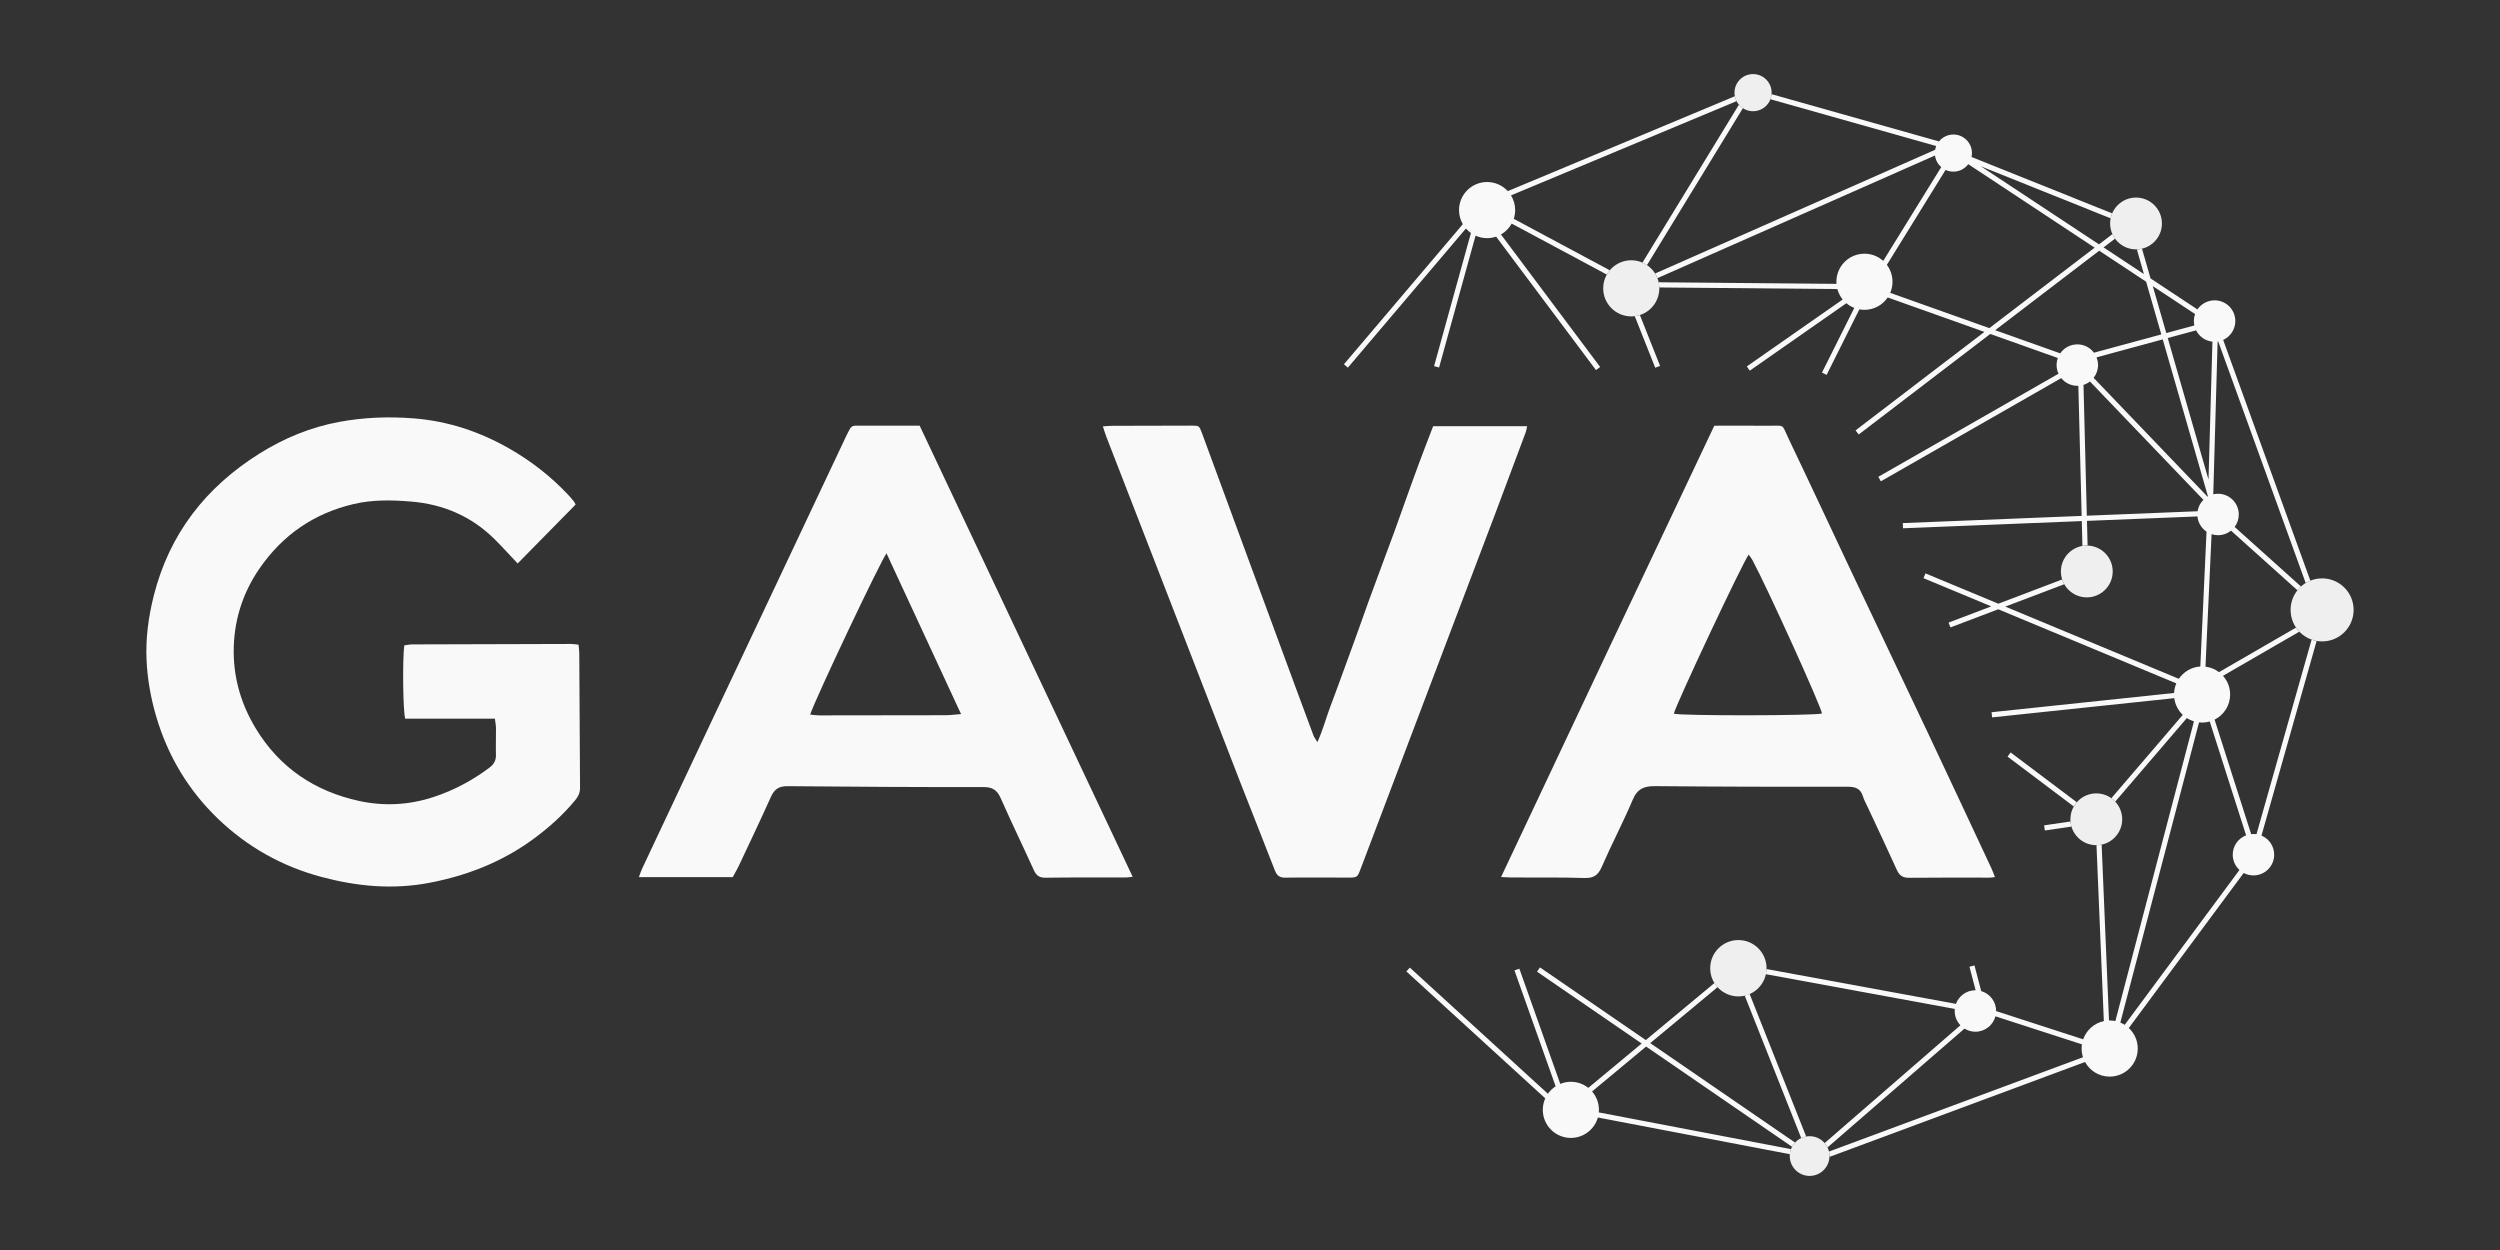 <?xml version="1.0" encoding="iso-8859-1"?>
<!-- Generator: Adobe Illustrator 26.2.1, SVG Export Plug-In . SVG Version: 6.00 Build 0)  -->
<svg version="1.1" id="Layer_1" xmlns="http://www.w3.org/2000/svg" xmlns:xlink="http://www.w3.org/1999/xlink" x="0px" y="0px"
	 viewBox="0 0 519.13 259.565" style="enable-background:new 0 0 519.13 259.565;" xml:space="preserve">
<rect x="0" y="0" width="519.13" height="259.565" fill="#333333" stroke="none"/>
<g>
	<g>
		<path style="fill:#F9F9F9;" d="M102.763,149.233c-6.321,0-12.511,0-18.62,0c-0.473-1.545-0.58-12.336-0.194-15.216
			c0.509-0.066,1.073-0.202,1.637-0.205c10.996-0.042,21.993-0.071,32.989-0.093c0.467-0.001,0.934,0.089,1.56,0.153
			c0.056,0.628,0.149,1.2,0.152,1.773c0.055,9.323,0.087,18.646,0.16,27.969c0.008,1.047-0.417,1.842-1.036,2.589
			c-2.493,3.008-5.378,5.601-8.512,7.915c-6.508,4.804-13.804,7.689-21.742,9.202c-7.572,1.443-14.957,0.754-22.313-1.198
			c-8.26-2.192-15.514-6.263-21.633-12.162c-6.082-5.863-10.338-12.944-12.747-21.084c-1.14-3.854-1.847-7.795-2.03-11.803
			c-0.206-4.502,0.385-8.946,1.481-13.312c3.234-12.886,10.802-22.58,21.961-29.574c5.105-3.2,10.62-5.478,16.552-6.577
			c5.125-0.95,10.292-1.146,15.52-0.731c7.055,0.561,13.548,2.714,19.652,6.175c4.604,2.61,8.748,5.823,12.375,9.687
			c0.408,0.435,0.797,0.89,1.173,1.353c0.145,0.178,0.228,0.406,0.378,0.681c-4.024,4.09-8.031,8.163-12.035,12.233
			c-1.644-1.736-3.189-3.459-4.83-5.084c-4.786-4.738-10.652-7.225-17.283-7.775c-3.978-0.33-7.989-0.416-11.951,0.517
			c-8.224,1.937-14.703,6.399-19.497,13.321c-3.646,5.265-5.446,11.166-5.399,17.527c0.042,5.651,1.656,10.939,4.61,15.799
			c4.939,8.127,12.212,12.979,21.377,14.993c5.205,1.143,10.431,0.873,15.544-0.814c4.182-1.379,8-3.417,11.527-6.051
			c0.958-0.715,1.426-1.499,1.395-2.695c-0.048-1.851,0.025-3.705,0.009-5.557C102.99,150.612,102.863,150.036,102.763,149.233z"/>
		<path style="fill:#F9F9F9;" d="M190.968,88.389c14.786,31.313,29.465,62.398,44.234,93.675c-0.592,0.065-0.974,0.143-1.357,0.144
			c-5.557,0.011-11.116-0.034-16.672,0.051c-1.275,0.019-1.946-0.378-2.462-1.512c-2.273-5-4.675-9.943-6.892-14.967
			c-0.747-1.693-1.672-2.35-3.6-2.346c-13.564,0.027-27.129-0.062-40.693-0.184c-1.747-0.016-2.72,0.609-3.429,2.189
			c-2.15,4.793-4.414,9.536-6.652,14.289c-0.403,0.855-0.891,1.67-1.29,2.41c-6.544,0-12.915,0-19.493,0
			c0.271-0.713,0.442-1.268,0.686-1.788c4.549-9.671,9.104-19.339,13.664-29.005c4.407-9.342,8.824-18.679,13.234-28.019
			c5.174-10.96,10.344-21.922,15.519-32.881c0.204-0.431,0.45-0.843,0.656-1.273c0.259-0.539,0.651-0.791,1.27-0.789
			C182.109,88.396,186.525,88.389,190.968,88.389z M168.231,148.386c0.73,0.067,1.302,0.165,1.874,0.165
			c8.726-0.001,17.452-0.008,26.178-0.035c0.99-0.003,1.979-0.137,3.282-0.234c-5.227-11.272-10.326-22.267-15.476-33.372
			C182.895,116.38,169.157,145.418,168.231,148.386z"/>
		<path style="fill:#F9F9F9;" d="M355.979,88.399c3.748,0,7.39-0.031,11.032,0.009c3.811,0.041,2.829-0.584,4.463,2.828
			c4.434,9.263,8.76,18.578,13.153,27.86c5.313,11.225,10.668,22.429,15.973,33.657c4.336,9.177,8.625,18.376,12.929,27.568
			c0.248,0.53,0.438,1.087,0.724,1.804c-0.458,0.051-0.782,0.119-1.106,0.119c-5.558,0.005-11.116-0.036-16.673,0.03
			c-1.325,0.016-2.047-0.432-2.588-1.631c-1.964-4.354-4.017-8.667-6.033-12.997c-0.353-0.758-0.769-1.499-1.013-2.291
			c-0.489-1.583-1.51-1.986-3.11-1.984c-13.326,0.018-26.653-0.006-39.979-0.128c-2.277-0.021-3.723,0.488-4.693,2.781
			c-1.998,4.724-4.402,9.276-6.447,13.982c-0.762,1.753-1.706,2.369-3.609,2.311c-5.016-0.153-10.038-0.078-15.058-0.103
			c-0.63-0.003-1.26-0.055-2.241-0.101C326.507,150.68,341.213,119.564,355.979,88.399z M363.117,115.176
			c-1.307,1.719-15.149,31.198-15.544,33.019c1.373,0.469,29.363,0.437,30.768-0.036c-0.263-1.64-11.114-25.595-14.437-31.845
			C363.697,115.925,363.401,115.582,363.117,115.176z"/>
		<path style="fill:#F9F9F9;" d="M229.009,88.537c0.753-0.047,1.324-0.112,1.896-0.114c5.498-0.02,10.996-0.031,16.494-0.04
			c1.628-0.003,1.624,0.005,2.236,1.669c3.111,8.461,6.223,16.923,9.338,25.383c3.384,9.188,6.771,18.374,10.16,27.56
			c1.198,3.249,2.397,6.497,3.615,9.738c0.138,0.366,0.4,0.686,0.812,1.374c1.183-2.59,1.793-5.045,2.685-7.385
			c0.914-2.399,1.783-4.814,2.667-7.225c0.904-2.466,1.809-4.932,2.7-7.403c0.871-2.415,1.715-4.839,2.59-7.252
			c0.875-2.413,1.774-4.817,2.665-7.224c0.891-2.407,1.799-4.808,2.677-7.219c0.899-2.468,1.767-4.947,2.656-7.419
			c0.869-2.415,1.733-4.832,2.63-7.237c0.895-2.4,1.828-4.787,2.77-7.249c6.519,0,12.95,0,19.509,0
			c-0.105,0.477-0.146,0.882-0.283,1.251c-2.149,5.761-4.296,11.524-6.471,17.275c-3.738,9.883-7.499,19.757-11.243,29.638
			c-5.521,14.57-11.035,29.143-16.554,43.715c-0.702,1.852-0.706,1.862-2.703,1.863c-4.303,0.001-8.607-0.06-12.908,0.011
			c-1.232,0.02-1.804-0.426-2.231-1.532c-2.323-6.015-4.729-11.998-7.068-18.006c-3.379-8.68-6.719-17.374-10.086-26.058
			c-5.936-15.31-11.881-30.616-17.816-45.926C229.494,90.071,229.298,89.396,229.009,88.537z"/>
	</g>
	<g>
		<path style="fill:#F9F9F9;" d="M305.441,48.386l-7.649,27.64l1.037,0.287l7.576-27.376c0.731,0.33,1.541,0.515,2.395,0.515
			c0.656,0,1.285-0.11,1.874-0.31l20.737,27.707l0.861-0.645l-20.593-27.515c0.935-0.533,1.709-1.316,2.229-2.26l19.75,10.586
			c0.178-0.316,0.385-0.614,0.617-0.89l-19.937-10.686c0.187-0.572,0.29-1.181,0.29-1.816c0-1.119-0.316-2.163-0.862-3.051
			l46.836-19.571c-0.164-0.317-0.286-0.659-0.357-1.02c0,0.001,0,0.002,0,0.003l-47.15,19.702c-1.065-1.162-2.595-1.891-4.296-1.891
			c-3.218,0-5.828,2.609-5.828,5.828c0,1.065,0.287,2.063,0.787,2.923l-24.686,29.094l0.82,0.696l24.512-28.889
			C304.711,47.801,305.059,48.116,305.441,48.386z"/>
		<path style="fill:#F9F9F9;" d="M375.055,235.996l-11.741-29.6c0,0,0,0,0,0c-0.327,0.143-0.669,0.257-1.024,0.338c0,0,0,0,0,0
			l11.735,29.586h0C374.348,236.169,374.693,236.059,375.055,235.996z"/>
		<path style="fill:#F9F9F9;" d="M371.666,239.672c0.034-0.366,0.115-0.719,0.239-1.051c0,0,0,0,0,0.001l-39.909-7.629
			c0.016-0.174,0.025-0.35,0.025-0.529c0-1.46-0.538-2.794-1.426-3.817l11.219-9.326l30.311,20.812c0,0,0,0,0,0.001
			c0.169-0.32,0.379-0.615,0.623-0.878l-30.073-20.649l13.992-11.631c-0.241-0.266-0.458-0.554-0.647-0.861l-14.266,11.859
			l-21.978-15.091l-0.609,0.887l21.727,14.918l-11.08,9.21c-0.994-0.789-2.251-1.262-3.619-1.262c-0.781,0-1.525,0.155-2.205,0.433
			l-8.494-23.923l-1.014,0.36l8.546,24.067c-0.628,0.408-1.172,0.933-1.602,1.545l-28.667-26.189l-0.726,0.794l28.846,26.353
			c-0.328,0.729-0.512,1.536-0.512,2.387c0,3.218,2.609,5.827,5.827,5.827c2.668,0,4.916-1.794,5.607-4.241L371.666,239.672
			C371.666,239.671,371.666,239.671,371.666,239.672z"/>
		<path style="fill:#F9F9F9;" d="M469.601,173.51l11.453-40.421c-0.358-0.063-0.706-0.154-1.042-0.272c0,0,0,0,0,0l-11.448,40.405
			c-0.205-0.03-0.415-0.046-0.629-0.046c-0.162,0-0.322,0.01-0.48,0.027l-7.593-23.768c1.915-0.955,3.231-2.932,3.231-5.217
			c0-1.492-0.561-2.853-1.484-3.884l15.85-9.168c-0.251-0.263-0.481-0.545-0.686-0.846c0,0,0,0,0,0l-15.992,9.25
			c-0.8-0.606-1.76-1.009-2.807-1.136l1.265-27.514c0.423,0.139,0.874,0.215,1.344,0.215c1.018,0,1.953-0.354,2.69-0.946
			l13.795,12.384c0,0,0,0,0,0.001c0.226-0.283,0.473-0.548,0.742-0.791c-0.002,0.002-0.004,0.003-0.006,0.005l-13.78-12.371
			c0.542-0.72,0.863-1.615,0.863-2.585c0-2.377-1.927-4.303-4.303-4.303c-0.342,0-0.675,0.041-0.994,0.117l0.903-31.721
			c0.042-0.006,0.083-0.014,0.125-0.021l18.162,50.155c0.307-0.188,0.631-0.349,0.968-0.485l-18.102-49.989
			c1.488-0.677,2.523-2.176,2.523-3.918c0-2.377-1.927-4.303-4.303-4.303c-1.481,0-2.788,0.749-3.562,1.888l-9.737-6.434
			l-1.78-6.178c0,0,0,0,0,0c-0.398,0.094-0.521,0.145-1.059,0.145c0.053,0,0,0,0,0l1.456,5.119l-8.375-5.534l2.378-1.817
			c0,0,0,0,0,0c-0.211-0.292-0.394-0.607-0.544-0.939c0,0,0,0,0,0l-2.785,2.128L411.326,34.53l26.95,10.809
			c0.072-0.358,0.179-0.703,0.318-1.032l-29.199-11.711c0.055-0.26,0.086-0.529,0.086-0.806c0-2.129-1.726-3.855-3.855-3.855
			c-1.21,0-2.289,0.558-2.995,1.431l-34.765-9.81c-0.03,0.368-0.112,0.72-0.238,1.051c0,0,0,0,0,0l34.434,9.717
			c-0.102,0.247-0.177,0.508-0.226,0.777l-58.152,25.695c0,0,0-0.001-0.001-0.001c0.189,0.304,0.351,0.626,0.483,0.964v0
			l57.64-25.469c0.124,0.958,0.599,1.805,1.293,2.408l-12.044,19.478c-1.033-0.93-2.399-1.496-3.898-1.496
			c-3.218,0-5.827,2.609-5.827,5.828c0,0.147,0.007,0.292,0.018,0.436l-36.922-0.331c0,0,0,0,0,0
			c0.077,0.348,0.122,0.708,0.134,1.077l36.97,0.332c0.216,0.804,0.598,1.539,1.109,2.166l-19.906,13.9l0.616,0.882l20.056-14.005
			c0.486,0.41,1.041,0.741,1.644,0.975l-6.71,13.424l0.962,0.481l6.801-13.606c0.342,0.063,0.695,0.097,1.055,0.097
			c2.01,0,3.782-1.017,4.829-2.565l20.087,7.146L385.307,89.37l0.653,0.855l27.323-20.878l14.03,4.991
			c-0.167,0.46-0.259,0.956-0.259,1.473c0,0.641,0.141,1.249,0.393,1.795l-37.418,21.406l0.534,0.934l37.452-21.426
			c0.789,0.972,1.993,1.594,3.343,1.594c0.072,0,0.144-0.002,0.215-0.005l0.686,27.021l-37.143,1.494l0.043,1.075l37.127-1.494
			l0.131,5.159c0,0,0,0,0,0c0.297-0.051,0.602-0.079,0.913-0.079c0.054,0,0.108,0.002,0.162,0.004c0,0,0,0,0,0l-0.13-5.127
			l22.94-0.923c0.124,1.319,0.843,2.464,1.887,3.165l-1.287,27.997c-1.858,0.116-3.481,1.101-4.464,2.555L416.4,125.962
			l12.247-4.649c-0.176-0.311-0.322-0.641-0.435-0.986c0,0,0,0,0,0l-13.259,5.033l-15.128-6.295l-0.413,0.993l14.077,5.858
			l-8.861,3.363l0.382,1.006l9.926-3.767l36.981,15.388c-0.266,0.616-0.43,1.287-0.468,1.991l-37.899,3.999l0.113,1.07l37.828-3.991
			c0.177,1.359,0.821,2.57,1.767,3.468l-14.833,17.305c0,0,0,0,0,0c0.293,0.209,0.564,0.447,0.809,0.709l14.869-17.348
			c0.452,0.293,0.947,0.526,1.473,0.685l-16.314,62.231c-0.381-0.078-0.776-0.12-1.18-0.12c-0.047,0-0.094,0.002-0.142,0.004
			l-1.529-36.518c-0.346,0.073-0.705,0.112-1.072,0.114l1.529,36.528c-2.004,0.425-3.627,1.879-4.29,3.784l-18.076-5.858
			c0-0.009,0.001-0.017,0.001-0.025c0-1.958-1.308-3.609-3.098-4.131l-1.403-5.33l-1.04,0.274l1.285,4.885
			c-0.016,0-0.032-0.001-0.048-0.001c-1.857,0-3.439,1.176-4.042,2.824l-39.354-7.232c-0.01,0.366-0.053,0.724-0.128,1.07
			l39.243,7.211c-0.014,0.141-0.021,0.285-0.021,0.43c0,1.151,0.453,2.196,1.189,2.968l-28.195,24.458c0,0,0,0,0,0
			c0.237,0.273,0.439,0.577,0.598,0.907l28.444-24.675c0.658,0.409,1.435,0.646,2.267,0.646c1.993,0,3.669-1.355,4.158-3.194
			l17.961,5.821c-0.042,0.284-0.065,0.574-0.065,0.87c0,0.629,0.101,1.235,0.285,1.802l-52.751,19.588c0,0,0,0,0-0.001
			c0.07,0.3,0.108,0.613,0.108,0.934c0,0.059-0.002,0.118-0.004,0.176l53.074-19.708c0.989,1.809,2.909,3.036,5.116,3.036
			c3.218,0,5.828-2.609,5.828-5.828c0-1.684-0.715-3.2-1.857-4.264l23.855-32.196c0.605,0.324,1.295,0.508,2.029,0.508
			c2.377,0,4.303-1.927,4.303-4.303C472.239,175.692,471.151,174.161,469.601,173.51z M459.416,70.946l-0.816,28.641l-8.467-29.392
			l5.888-1.597C456.665,69.877,457.927,70.791,459.416,70.946z M455.814,65.216c-0.162,0.453-0.251,0.941-0.251,1.45
			c0,0.314,0.034,0.62,0.098,0.914l-5.826,1.581l-2.809-9.752L455.814,65.216z M413.093,68.137l-20.584-7.323
			c0.305-0.707,0.475-1.487,0.475-2.307c0-1.317-0.437-2.531-1.174-3.507l12.192-19.717c0.494,0.23,1.043,0.362,1.623,0.362
			c1.265,0,2.384-0.612,3.087-1.553l26.241,17.34L413.093,68.137z M431.357,71.508c-1.472,0-2.77,0.739-3.546,1.866l-13.509-4.806
			l21.603-16.507l9.739,6.435l3.154,10.947l-13.99,3.796C434.022,72.188,432.769,71.508,431.357,71.508z M456.332,106.162l-23,0.925
			l-0.69-27.169c0.49-0.153,0.942-0.393,1.339-0.699l23.555,24.572C456.91,104.421,456.476,105.243,456.332,106.162z
			 M434.746,78.461c0.572-0.731,0.914-1.65,0.914-2.65c0-0.567-0.111-1.109-0.31-1.605l13.745-3.729l9.391,32.597
			c-0.031,0.018-0.063,0.035-0.093,0.054L434.746,78.461z M463.632,177.478c0,1.256,0.538,2.386,1.397,3.173l-23.829,32.16
			c-0.287-0.182-0.591-0.341-0.909-0.471l16.34-62.331c0.209,0.023,0.421,0.035,0.636,0.035c0.552,0,1.085-0.078,1.591-0.222
			l7.549,23.633C464.785,174.072,463.632,175.64,463.632,177.478z"/>
		<path style="fill:#F9F9F9;" d="M445.007,51.582c0.001,0,0.002,0,0.002-0.001C445.009,51.582,445.008,51.582,445.007,51.582z"/>
		<path style="fill:#F9F9F9;" d="M367.866,19.556"/>
		<path style="fill:#F9F9F9;" d="M341.386,65.063c-0.009,0.004-0.017,0.009-0.026,0.013
			C341.369,65.072,341.377,65.067,341.386,65.063z"/>
		<path style="fill:#F9F9F9;" d="M367.513,20.876c0-0.001,0.001-0.002,0.001-0.002C367.514,20.874,367.513,20.875,367.513,20.876z"
			/>
		<path style="fill:#F9F9F9;" d="M361.915,22.463l-19.912,32.584c-0.296-0.201-0.612-0.374-0.944-0.519c0,0,0,0,0,0l20.037-32.788
			c0.233,0.273,0.503,0.511,0.803,0.71L361.915,22.463z"/>
		<path style="fill:#F9F9F9;" d="M343.713,76.368l1-0.397l-4.187-10.552c-0.342,0.11-0.698,0.189-1.064,0.235c0,0,0,0,0,0
			L343.713,76.368z"/>
		<path style="fill:#F9F9F9;" d="M433.76,113.305C433.76,113.305,433.76,113.305,433.76,113.305
			C433.76,113.305,433.76,113.305,433.76,113.305z"/>
		<path style="fill:#F9F9F9;" d="M429.247,122.167c0.003,0.003,0.005,0.006,0.008,0.009
			C429.252,122.173,429.25,122.17,429.247,122.167z"/>
		<path style="fill:#F9F9F9;" d="M478.95,132.33c0.006,0.003,0.011,0.007,0.017,0.01C478.962,132.337,478.956,132.334,478.95,132.33
			z"/>
		<path style="fill:#F9F9F9;" d="M478.629,132.134c0.003,0.002,0.007,0.004,0.01,0.006
			C478.635,132.139,478.632,132.136,478.629,132.134z"/>
		<path style="fill:#F9F9F9;" d="M480.325,120.371c0.003-0.001,0.006-0.002,0.009-0.003
			C480.332,120.369,480.328,120.37,480.325,120.371z"/>
		<path style="fill:#F9F9F9;" d="M424.621,172.452l5.518-0.812c0,0,0,0,0,0c-0.1-0.34-0.166-0.694-0.197-1.059c0,0,0,0,0,0
			l-5.478,0.806L424.621,172.452z"/>
		<path style="fill:#F9F9F9;" d="M416.868,157.108l13.758,10.361c0.179-0.314,0.388-0.607,0.623-0.877l-13.734-10.343
			L416.868,157.108z"/>
	</g>
	<g>
		<circle style="fill:#EFEFEF;" cx="338.736" cy="59.873" r="5.828"/>
		<circle style="fill:#EFEFEF;" cx="360.978" cy="201.057" r="5.851"/>
		<circle style="fill:#EFEFEF;" cx="375.771" cy="240.057" r="4.124"/>
		<circle style="fill:#EFEFEF;" cx="435.301" cy="170.127" r="5.379"/>
		<circle style="fill:#EFEFEF;" cx="482.19" cy="126.645" r="6.545"/>
		<circle style="fill:#EFEFEF;" cx="433.329" cy="118.666" r="5.379"/>
		<circle style="fill:#EFEFEF;" cx="443.549" cy="46.404" r="5.379"/>
		<circle style="fill:#EFEFEF;" cx="364.026" cy="19.239" r="3.855"/>
	</g>
</g>
</svg>
